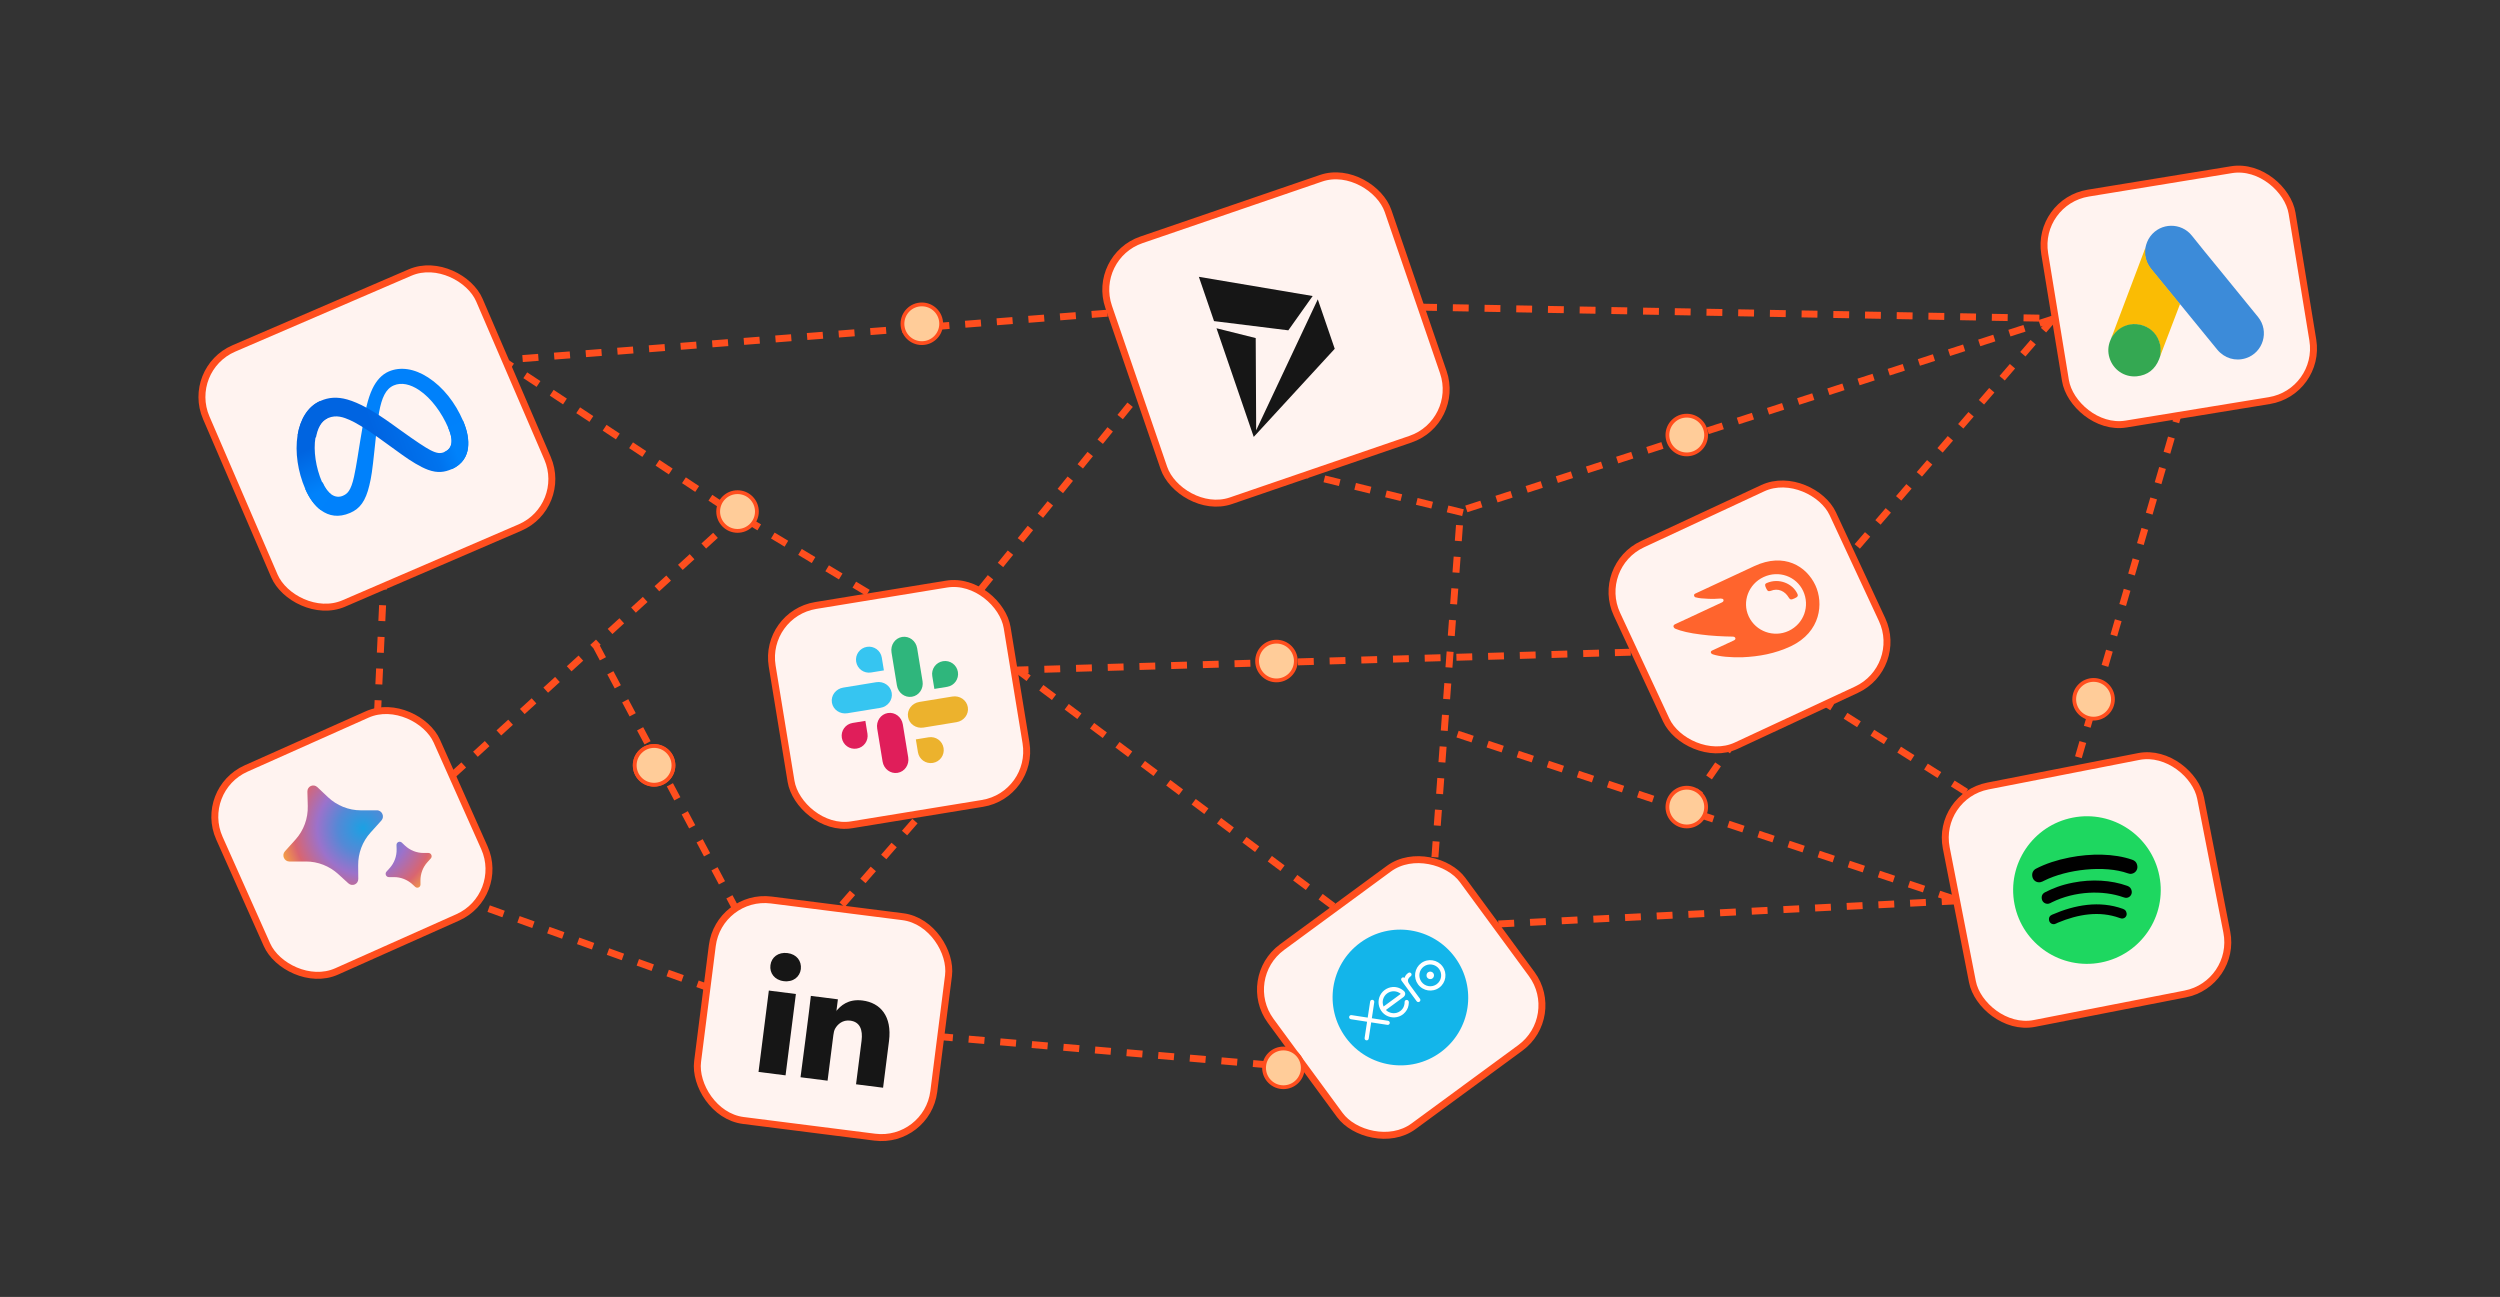 <svg xmlns="http://www.w3.org/2000/svg" width="719" height="373" viewBox="0 0 719 373" fill="none"><rect x="0" y="0" width="719" height="373" fill="#333333" stroke="none"/><path d="M249.605 170.495L212.355 148.056" stroke="#FF4E1E" stroke-width="2" stroke-dasharray="4.56 4.56"></path><path d="M383.459 260.626L292.5 192.573" stroke="#FF4E1E" stroke-width="2" stroke-dasharray="4.56 4.56"></path><path d="M563 259.073L430.395 265.762" stroke="#FF4E1E" stroke-width="2" stroke-dasharray="4.56 4.56"></path><path d="M627.031 117.074L597.271 219.422C596.769 221.149 596.801 222.988 597.363 224.697L599.246 230.423C601.858 238.366 593.085 245.211 586.015 240.747L519.226 198.564C515.187 196.013 509.854 197.099 507.135 201.027L485 233" stroke="#FF4E1E" stroke-width="2" stroke-dasharray="4.56 4.56"></path><path d="M318.5 90.074L144.5 103.574L212.5 148.574" stroke="#FF4E1E" stroke-width="2" stroke-dasharray="4.56 4.56"></path><path d="M399.599 88.177L591 91.575L419.5 147.074" stroke="#FF4E1E" stroke-width="2" stroke-dasharray="4.56 4.56"></path><path d="M282.001 169.574L326.501 114.575" stroke="#FF4E1E" stroke-width="2" stroke-dasharray="4.56 4.56"></path><path d="M420.751 147.446L371.18 135.356" stroke="#FF4E1E" stroke-width="2" stroke-dasharray="4.56 4.56"></path><path d="M562 258.573L416 210.073" stroke="#FF4E1E" stroke-width="2" stroke-dasharray="4.56 4.56"></path><path d="M528.193 164.061L591.5 90.573" stroke="#FF4E1E" stroke-width="2" stroke-dasharray="4.56 4.56"></path><path d="M412.683 246.539L420 147.573" stroke="#FF4E1E" stroke-width="2" stroke-dasharray="4.56 4.56"></path><path d="M242.181 260.222L264.949 234.073" stroke="#FF4E1E" stroke-width="2" stroke-dasharray="4.56 4.56"></path><path d="M129.999 223.074L171.257 185.444M212.514 147.815L171.257 185.444M171.257 185.444L212.155 262.399C212.394 262.848 212.671 263.277 212.983 263.679L219.696 272.333C225.166 279.385 218.03 289.208 209.632 286.186L112.697 251.304C109.013 249.979 106.626 246.406 106.81 242.496L112.5 121.574" stroke="#FF4E1E" stroke-width="2" stroke-dasharray="4.56 4.56"></path><path d="M284.726 208.012L241.583 225.274" stroke="#FF4E1E" stroke-width="2" stroke-dasharray="4.56 4.56"></path><path d="M226.01 271.418L261.939 290.44" stroke="#FF4E1E" stroke-width="2" stroke-dasharray="4.56 4.56"></path><path d="M269.5 298.074L374.734 307.112" stroke="#FF4E1E" stroke-width="2" stroke-dasharray="4.56 4.56"></path><path d="M469 187.573L292 192.72" stroke="#FF4E1E" stroke-width="2" stroke-dasharray="4.56 4.56"></path><rect x="53.314" y="106.221" width="85.536" height="79.872" rx="15.168" transform="rotate(-23.313 53.314 106.221)" fill="#FFF3F0" stroke="#FF4E1E" stroke-width="2"></rect><path d="M92.781 138.703C93.531 140.443 94.487 141.615 95.333 142.209C96.441 142.986 97.607 143.016 98.598 142.588C99.877 142.037 100.909 141.215 101.815 137.114C102.54 133.827 103.151 129.389 103.632 126.565L104.445 121.781C105.01 118.458 105.716 114.731 107.108 111.811C108.245 109.427 109.831 107.691 111.812 106.838C115.138 105.404 119.141 105.973 123.129 108.557C127.495 111.387 130.941 115.838 133.167 121.003C134.49 124.074 134.859 126.59 134.601 128.815C134.353 130.966 133.163 133.521 129.912 134.922L127.794 130.007C130.577 128.807 130.166 125.941 128.9 123.004C127.096 118.817 124.121 114.591 120.548 112.194C118.013 110.495 115.423 109.905 113.256 110.839C110.911 111.849 109.79 114.437 109.033 118.515C108.63 120.682 108.356 123.229 108.053 126.101L107.719 129.26C107.049 135.612 106.823 137.09 106.215 139.631C105.147 144.082 103.547 146.284 100.716 147.504C97.358 148.951 94.606 148.406 92.343 146.774C90.498 145.444 88.957 143.32 87.802 140.641L92.781 138.703Z" fill="#0081FB"></path><path d="M85.609 125.138C86.363 120.689 88.565 116.856 92.294 115.249C94.453 114.319 96.875 114.034 99.907 114.901C103.222 115.849 107.258 118.023 112.862 122.058L114.872 123.506C119.724 127 122.373 128.73 123.805 129.468C125.646 130.414 126.681 130.487 127.78 130.013C130.569 128.811 130.159 125.945 128.893 123.007L133.168 121.003C134.491 124.074 134.86 126.59 134.6 128.816C134.349 130.968 133.155 133.525 129.898 134.928C127.873 135.801 125.89 136.133 123.098 135.114C120.953 134.332 118.069 132.545 115.708 130.838L108.687 125.77C105.164 123.226 102.185 121.481 100.6 120.793C98.895 120.053 96.745 119.198 94.347 120.232C92.406 121.068 91.346 123.143 90.866 125.824L85.609 125.138Z" fill="url(#paint0_linear_8912_735)"></path><path d="M94.091 120.314C92.2 121.129 91.179 123.179 90.73 125.835C90.095 129.589 90.815 134.462 92.624 138.66C93.371 140.392 94.315 141.562 95.147 142.157L92.252 146.666C90.435 145.334 88.912 143.215 87.763 140.548C85.673 135.698 84.795 130.083 85.586 125.114C86.289 120.707 88.413 116.921 92.045 115.356L94.091 120.314Z" fill="url(#paint1_linear_8912_735)"></path><rect x="219.629" y="176.587" width="68.476" height="63.915" rx="15.168" transform="rotate(-9.291 219.629 176.587)" fill="#FFF3F0" stroke="#FF4E1E" stroke-width="2"></rect><path fill-rule="evenodd" clip-rule="evenodd" d="M252.278 209.527C251.929 207.391 253.292 205.403 255.334 205.069C257.376 204.734 259.301 206.185 259.651 208.321L261.203 217.812C261.553 219.948 260.19 221.937 258.148 222.271C256.106 222.605 254.18 221.154 253.831 219.018L252.278 209.527Z" fill="#E01E5A"></path><path fill-rule="evenodd" clip-rule="evenodd" d="M265.604 209.249C263.468 209.598 261.479 208.236 261.145 206.194C260.811 204.151 262.262 202.226 264.398 201.877L273.889 200.324C276.025 199.974 278.013 201.337 278.348 203.379C278.682 205.422 277.231 207.347 275.095 207.696L265.604 209.249Z" fill="#ECB22D"></path><path fill-rule="evenodd" clip-rule="evenodd" d="M256.399 187.64C256.05 185.504 257.413 183.515 259.455 183.181C261.497 182.847 263.422 184.298 263.772 186.434L265.324 195.925C265.674 198.061 264.311 200.049 262.269 200.384C260.227 200.718 258.301 199.267 257.952 197.131L256.399 187.64Z" fill="#2FB67C"></path><path fill-rule="evenodd" clip-rule="evenodd" d="M243.715 205.127C241.579 205.477 239.59 204.114 239.256 202.072C238.922 200.03 240.373 198.104 242.509 197.755L252 196.202C254.136 195.853 256.125 197.215 256.459 199.258C256.793 201.3 255.342 203.225 253.206 203.575L243.715 205.127Z" fill="#36C5F1"></path><path fill-rule="evenodd" clip-rule="evenodd" d="M263.999 216.334C264.333 218.376 266.246 219.751 268.288 219.417C270.33 219.083 271.705 217.17 271.371 215.128C271.037 213.086 269.124 211.71 267.082 212.045L263.396 212.648L263.999 216.334Z" fill="#ECB22D"></path><path fill-rule="evenodd" clip-rule="evenodd" d="M272.41 197.529L268.724 198.132L268.121 194.446C267.787 192.404 269.162 190.491 271.204 190.156C273.246 189.822 275.159 191.197 275.493 193.24C275.827 195.282 274.452 197.195 272.41 197.529Z" fill="#2FB67C"></path><path fill-rule="evenodd" clip-rule="evenodd" d="M245.194 207.923L248.88 207.32L249.483 211.006C249.817 213.048 248.442 214.961 246.4 215.295C244.358 215.629 242.445 214.254 242.111 212.212C241.777 210.17 243.152 208.257 245.194 207.923Z" fill="#E01E5A"></path><path fill-rule="evenodd" clip-rule="evenodd" d="M253.605 189.119L254.208 192.805L250.522 193.408C248.48 193.742 246.567 192.367 246.233 190.325C245.899 188.283 247.274 186.37 249.316 186.035C251.358 185.701 253.271 187.076 253.605 189.119Z" fill="#36C5F1"></path><rect x="206.768" y="256.931" width="68.476" height="63.915" rx="15.168" transform="rotate(7.234 206.768 256.931)" fill="#FFF3F0" stroke="#FF4E1E" stroke-width="2"></rect><path fill-rule="evenodd" clip-rule="evenodd" d="M225.927 309.272L228.896 285.871L221.118 284.884L218.149 308.285L225.927 309.272ZM225.412 282.183C228.124 282.527 230.041 280.944 230.325 278.699C230.566 276.396 229.15 274.441 226.489 274.104C223.829 273.766 221.868 275.292 221.576 277.589C221.291 279.834 222.751 281.845 225.361 282.176L225.412 282.183Z" fill="#161616"></path><path fill-rule="evenodd" clip-rule="evenodd" d="M230.232 309.818L238.01 310.805L239.668 297.737C239.757 297.037 239.896 296.345 240.165 295.871C240.904 294.545 242.368 293.26 244.516 293.533C247.331 293.89 248.184 296.178 247.785 299.324L246.197 311.843L253.974 312.83L255.677 299.412C256.588 292.224 253.175 288.393 248.058 287.744C243.862 287.212 241.723 289.323 240.497 290.791L240.549 290.797L240.979 287.404L233.201 286.417C233.025 288.626 230.232 309.818 230.232 309.818Z" fill="#161616"></path><rect x="458.632" y="162.907" width="68.476" height="63.915" rx="15.168" transform="rotate(-24.966 458.632 162.907)" fill="#FFF3F0" stroke="#FF4E1E" stroke-width="2"></rect><path d="M516.917 170.753C517.245 171.457 516.934 171.709 516.054 172.119C515.086 172.57 514.828 172.476 514.412 171.813C513.375 170.047 511.406 169.037 509.253 169.932C508.596 170.131 508.338 170.037 507.929 169.157C507.56 168.365 507.484 167.972 508.1 167.685C511.661 166.134 515.565 167.85 516.917 170.753ZM522.108 168.336C519.568 162.88 513.168 158.794 504.544 162.809L487.562 170.718C487.21 170.882 487.116 171.14 487.28 171.492C487.362 171.668 487.532 171.803 487.749 171.809C488.61 172.05 489.736 172.168 491.255 172.21C492.686 172.294 493.818 172.195 494.861 172.137C495.295 172.149 495.553 172.243 495.635 172.419C495.758 172.683 495.705 173.029 495.265 173.234L481.714 179.544C481.274 179.749 481.221 180.095 481.344 180.359C481.467 180.623 481.637 180.758 481.895 180.852C483.484 181.504 485.899 182.093 489.188 182.488C492.044 182.872 495.556 183.056 498.248 183.088C498.682 183.1 498.94 183.194 499.063 183.458C499.185 183.722 499.091 183.98 498.651 184.185L492.404 187.094C492.052 187.258 491.958 187.516 492.081 187.78C492.163 187.956 492.333 188.091 492.591 188.185C494.613 188.849 497.516 189.104 501.122 189.03C505.948 188.817 510.488 187.988 515.063 185.857C523.734 181.713 524.485 173.439 522.108 168.336ZM514.404 181.453C510.181 183.42 504.975 181.668 502.926 177.269C500.959 173.045 502.881 167.974 507.192 165.966C511.592 163.918 516.622 165.751 518.589 169.975C520.596 174.286 518.804 179.404 514.404 181.453Z" fill="#FF642D"></path><rect x="585.607" y="57.99" width="72.088" height="67.294" rx="15.168" transform="rotate(-9.291 585.607 57.99)" fill="#FFF3F0" stroke="#FF4E1E" stroke-width="2"></rect><path d="M617.008 71.315C617.253 70.115 617.675 68.978 618.416 67.991C621.372 63.989 627.325 63.899 630.415 67.814C632.743 70.786 635.167 73.668 637.543 76.595L649.435 91.19C652.737 95.273 650.887 101.415 645.918 103.02C642.873 103.997 639.714 103.04 637.642 100.505L627.185 87.701C627.114 87.603 627.027 87.525 626.941 87.447C626.615 87.26 626.434 86.94 626.205 86.665L618.514 77.258C617.615 76.153 617.075 74.878 616.882 73.473C616.818 72.746 616.79 72.014 617.008 71.315Z" fill="#3C8BD9"></path><path d="M617.007 71.315C616.952 71.987 616.914 72.656 616.989 73.344C617.182 74.859 617.788 76.197 618.755 77.383L626.327 86.625C626.556 86.901 626.75 87.183 626.976 87.44L624.642 93.55L621.383 102.115C621.311 102.126 621.287 102.093 621.26 102.042C621.219 101.902 621.252 101.767 621.265 101.618C621.56 98.807 620.56 96.521 618.377 94.778C617.045 93.725 615.495 93.26 613.807 93.297C611.604 93.344 609.793 94.211 608.309 95.836C608.043 96.119 607.901 96.492 607.572 96.73C607.5 96.742 607.458 96.712 607.431 96.661L609.266 91.774L616.914 71.533C616.938 71.455 616.983 71.392 617.007 71.315Z" fill="#FABC04"></path><path d="M607.512 96.703L608.385 95.62C612.18 91.463 619.136 92.885 620.979 98.183C621.427 99.455 621.506 100.731 621.317 102.051C621.317 102.162 621.314 102.254 621.295 102.368C621.181 102.681 621.087 103.01 620.955 103.326C619.79 106.225 617.654 107.919 614.536 108.226C610.961 108.553 607.746 106.353 606.686 102.916C606.174 101.25 606.254 99.597 606.892 97.983C607.019 97.63 607.187 97.308 607.332 96.953C607.41 96.867 607.35 96.729 607.512 96.703Z" fill="#34A852"></path><path d="M607.512 96.703C607.452 96.787 607.472 96.912 607.35 96.951C607.311 96.828 607.371 96.744 607.428 96.643L607.512 96.703Z" fill="#FABC04"></path><path d="M621.296 102.37C621.203 102.256 621.26 102.154 621.317 102.052L621.401 102.113L621.296 102.37Z" fill="#E1C025"></path><rect x="556.831" y="228.966" width="74.541" height="69.588" rx="15.168" transform="rotate(-11.064 556.831 228.966)" fill="#FFF3F0" stroke="#FF4E1E" stroke-width="2"></rect><path d="M596.131 235.149C584.632 237.397 577.125 248.554 579.374 260.052C581.622 271.551 592.778 279.058 604.277 276.81C615.775 274.561 623.282 263.405 621.034 251.907C618.786 240.408 607.63 232.901 596.131 235.149Z" fill="#1ED760"></path><path d="M613.116 251.283C612.679 251.369 612.389 251.312 611.968 251.168C605.29 248.767 594.43 250.001 587.887 253.286C587.601 253.429 587.249 253.638 586.846 253.716C585.737 253.933 584.72 253.234 584.502 252.117C584.278 250.974 584.857 250.19 585.57 249.824C588.358 248.38 591.587 247.322 595.19 246.617C601.322 245.418 607.997 245.439 613.227 247.259C613.956 247.509 614.486 247.946 614.682 248.945C614.905 250.088 614.141 251.083 613.116 251.283ZM611.763 258.193C611.327 258.278 610.995 258.142 610.661 258.042C604.804 255.961 596.731 256.24 590.138 259.491C589.756 259.679 589.559 259.831 589.181 259.905C588.282 260.08 587.409 259.493 587.233 258.594C587.057 257.695 587.377 257.013 588.195 256.601C590.402 255.489 592.692 254.535 596.186 253.852C601.637 252.786 607.168 253.109 611.8 254.767C612.559 255.037 612.93 255.505 613.073 256.236C613.242 257.145 612.679 258.014 611.763 258.193ZM610.581 264.144C610.229 264.213 609.989 264.147 609.624 264.018C603.765 261.884 597.641 262.942 591.86 265.354C591.549 265.502 591.147 265.721 590.903 265.768C590.088 265.928 589.449 265.381 589.316 264.701C589.147 263.836 589.579 263.324 590.183 263.066C596.765 260.201 603.821 258.961 610.519 261.375C611.096 261.602 611.456 261.837 611.605 262.601C611.755 263.366 611.262 264.011 610.581 264.144Z" fill="black"></path><rect x="356.478" y="281.384" width="68.476" height="63.915" rx="15.168" transform="rotate(-36.291 356.478 281.384)" fill="#FFF3F0" stroke="#FF4E1E" stroke-width="2"></rect><path d="M414.324 302.632C422.996 296.264 424.848 284.05 418.46 275.351C412.072 266.651 399.865 264.762 391.192 271.13C382.519 277.499 380.666 289.712 387.054 298.412C393.442 307.111 405.651 309.001 414.324 302.632Z" fill="#13B5EA"></path><path d="M394.539 292.851L395.24 288.187C395.252 288.036 395.206 287.886 395.112 287.767C395.017 287.648 394.881 287.569 394.731 287.547C394.581 287.525 394.428 287.561 394.303 287.647C394.178 287.734 394.092 287.865 394.06 288.013L393.353 292.664L388.69 291.949C388.533 291.926 388.374 291.967 388.247 292.061C388.12 292.156 388.036 292.297 388.013 292.453C387.99 292.61 388.031 292.769 388.125 292.896C388.22 293.024 388.361 293.108 388.518 293.131L393.17 293.85L392.466 298.505C392.451 298.584 392.452 298.665 392.468 298.743C392.485 298.821 392.517 298.895 392.563 298.961C392.609 299.026 392.667 299.082 392.735 299.125C392.803 299.167 392.878 299.196 392.957 299.209C393.036 299.222 393.117 299.218 393.194 299.199C393.272 299.181 393.345 299.146 393.409 299.099C393.473 299.051 393.527 298.991 393.568 298.922C393.608 298.853 393.634 298.777 393.645 298.697L394.354 294.035L398.997 294.751C399.114 294.773 399.235 294.759 399.345 294.711C399.454 294.662 399.546 294.582 399.609 294.481C399.672 294.38 399.703 294.262 399.698 294.142C399.694 294.023 399.653 293.908 399.582 293.812C399.536 293.749 399.477 293.695 399.411 293.654C399.344 293.614 399.27 293.587 399.192 293.575L394.537 292.849M410.469 281.153C410.824 281.636 411.503 281.74 411.986 281.386C412.217 281.216 412.372 280.96 412.415 280.676C412.459 280.391 412.387 280.101 412.216 279.869C412.046 279.637 411.79 279.482 411.506 279.438C411.221 279.395 410.931 279.466 410.7 279.636C410.219 279.989 410.116 280.668 410.471 281.151M408.815 282.367C407.789 280.97 408.087 279.001 409.481 277.977C410.873 276.955 412.843 277.259 413.869 278.656C414.894 280.053 414.596 282.024 413.204 283.046C412.532 283.538 411.693 283.742 410.87 283.615C410.047 283.487 409.308 283.039 408.815 282.367ZM407.821 283.097C409.25 285.044 411.995 285.469 413.936 284.043C415.877 282.618 416.294 279.874 414.864 277.926C413.435 275.98 410.691 275.555 408.749 276.98C407.816 277.668 407.195 278.699 407.021 279.846C406.847 280.992 407.134 282.161 407.821 283.097ZM405.022 279.81L404.876 279.918C404.432 280.244 404.106 280.698 403.952 281.237C403.849 281.148 403.719 281.096 403.583 281.091C403.447 281.085 403.313 281.125 403.203 281.205C403.141 281.251 403.088 281.309 403.047 281.375C403.007 281.442 402.981 281.516 402.969 281.593C402.958 281.67 402.962 281.748 402.98 281.824C402.999 281.899 403.033 281.97 403.079 282.033L407.449 287.98C407.546 288.098 407.684 288.174 407.836 288.193C407.987 288.212 408.14 288.172 408.263 288.082C408.385 287.991 408.469 287.857 408.496 287.707C408.523 287.557 408.491 287.402 408.407 287.274L405.721 283.616C404.826 282.398 404.576 281.823 405.521 280.929C405.61 280.845 405.715 280.771 405.717 280.77C405.993 280.551 406.051 280.205 405.856 279.94C405.762 279.812 405.621 279.727 405.464 279.703C405.308 279.679 405.148 279.719 405.02 279.812M397.924 289.471C397.914 289.457 397.905 289.442 397.897 289.429C397.631 288.773 397.592 288.048 397.787 287.369C397.981 286.69 398.398 286.096 398.971 285.682C399.543 285.269 400.238 285.059 400.944 285.088C401.65 285.116 402.327 285.381 402.865 285.839L397.922 289.469L397.924 289.471ZM403.782 285.029C402.854 284.199 401.725 283.785 400.528 283.866C399.664 283.929 398.838 284.246 398.154 284.777C397.469 285.308 396.958 286.03 396.683 286.852C396.411 287.692 396.396 288.595 396.641 289.444C396.886 290.293 397.379 291.049 398.057 291.616C398.741 292.174 399.575 292.514 400.453 292.593C401.331 292.672 402.212 292.486 402.983 292.059C403.446 291.799 403.842 291.471 404.187 291.046C404.494 290.68 404.738 290.267 404.909 289.821C405.088 289.352 405.16 288.853 405.183 288.303C405.182 288.293 405.184 288.284 405.184 288.273C405.201 287.894 404.915 287.58 404.587 287.573C404.309 287.567 403.971 287.731 403.958 288.203C403.962 288.313 403.959 288.429 403.953 288.547C403.917 288.891 403.833 289.26 403.67 289.619C403.455 290.068 403.132 290.47 402.708 290.786C401.299 291.795 399.834 291.366 399.055 290.864C398.911 290.766 398.776 290.656 398.65 290.536L398.589 290.468L403.603 286.786C404.278 286.267 404.29 285.509 403.78 285.029L403.782 285.029Z" fill="white"></path><rect x="313.926" y="73.897" width="84.955" height="79.328" rx="15.168" transform="rotate(-18.925 313.926 73.897)" fill="#FFF3F0" stroke="#FF4E1E" stroke-width="2"></rect><path fill-rule="evenodd" clip-rule="evenodd" d="M349.861 94.407L360.573 125.657L383.87 100.311L378.995 86.089L361.276 123.747L361.143 97.228L349.861 94.407ZM349.157 92.352L344.79 79.612L377.524 85.135L370.519 95.002L349.157 92.352Z" fill="#161616"></path><rect x="56.918" y="227.2" width="68.476" height="63.915" rx="15.168" transform="rotate(-24.047 56.918 227.2)" fill="#FFF3F0" stroke="#FF4E1E" stroke-width="2"></rect><path d="M103.009 248.866L103.041 252.785C103.054 254.291 101.31 255.069 100.197 254.054L97.302 251.413C94.726 249.062 91.397 247.761 87.97 247.767L83.249 247.776C81.748 247.778 80.935 245.955 81.939 244.84L85 241.442C87.352 238.83 88.611 235.379 88.516 231.802L88.406 227.66C88.365 226.122 90.157 225.323 91.274 226.38L94.284 229.229C96.882 231.689 100.292 233.057 103.806 233.051L108.38 233.043C109.881 233.041 110.694 234.864 109.69 235.979L106.53 239.487C104.236 242.032 102.98 245.379 103.009 248.866Z" fill="url(#paint2_radial_8912_735)"></path><path d="M120.925 253.275L120.935 254.377C120.942 255.185 120.006 255.602 119.411 255.058L118.596 254.314C117.144 252.988 115.267 252.255 113.335 252.257L111.848 252.259C111.045 252.26 110.609 251.285 111.147 250.688L112.086 249.645C113.412 248.172 114.122 246.226 114.068 244.209L114.036 243.027C114.014 242.204 114.974 241.775 115.573 242.341L116.431 243.155C117.896 244.542 119.818 245.314 121.8 245.311L123.203 245.309C124.007 245.308 124.442 246.283 123.905 246.88L122.91 247.985C121.616 249.421 120.909 251.309 120.925 253.275Z" fill="url(#paint3_radial_8912_735)"></path><circle cx="367.115" cy="190.115" r="5.569" fill="#FFCC99" stroke="#FF4E1E" stroke-width="1.092"></circle><circle cx="485.115" cy="125.115" r="5.569" fill="#FFCC99" stroke="#FF4E1E" stroke-width="1.092"></circle><circle cx="265.115" cy="93.115" r="5.569" fill="#FFCC99" stroke="#FF4E1E" stroke-width="1.092"></circle><circle cx="188.115" cy="220.115" r="5.569" fill="#FFCC99" stroke="#FF4E1E" stroke-width="1.092"></circle><circle cx="188.115" cy="220.115" r="5.569" fill="#FFCC99" stroke="#FF4E1E" stroke-width="1.092"></circle><circle cx="212.115" cy="147.115" r="5.569" fill="#FFCC99" stroke="#FF4E1E" stroke-width="1.092"></circle><circle cx="369.115" cy="307.115" r="5.569" fill="#FFCC99" stroke="#FF4E1E" stroke-width="1.092"></circle><circle cx="485.115" cy="232.115" r="5.569" fill="#FFCC99" stroke="#FF4E1E" stroke-width="1.092"></circle><circle cx="602.115" cy="201.115" r="5.569" fill="#FFCC99" stroke="#FF4E1E" stroke-width="1.092"></circle><defs><linearGradient id="paint0_linear_8912_735" x1="96.826" y1="135.277" x2="128.827" y2="123.359" gradientUnits="userSpaceOnUse"><stop stop-color="#0064E1"></stop><stop offset="0.4" stop-color="#0064E1"></stop><stop offset="0.83" stop-color="#0073EE"></stop><stop offset="1" stop-color="#0082FB"></stop></linearGradient><linearGradient id="paint1_linear_8912_735" x1="95.659" y1="139.791" x2="90.698" y2="128.278" gradientUnits="userSpaceOnUse"><stop stop-color="#0082FB"></stop><stop offset="1" stop-color="#0064E0"></stop></linearGradient><radialGradient id="paint2_radial_8912_735" cx="0" cy="0" r="1" gradientUnits="userSpaceOnUse" gradientTransform="translate(104.435 238.197) rotate(54.819) scale(24.223 24.223)"><stop stop-color="#1BA1E3"></stop><stop offset="0.3" stop-color="#5489D6"></stop><stop offset="0.545" stop-color="#9B72CB"></stop><stop offset="0.825" stop-color="#D96570"></stop><stop offset="1" stop-color="#F49C46"></stop></radialGradient><radialGradient id="paint3_radial_8912_735" cx="0" cy="0" r="1" gradientUnits="userSpaceOnUse" gradientTransform="translate(104.435 238.197) rotate(54.819) scale(24.223 24.223)"><stop stop-color="#1BA1E3"></stop><stop offset="0.3" stop-color="#5489D6"></stop><stop offset="0.545" stop-color="#9B72CB"></stop><stop offset="0.825" stop-color="#D96570"></stop><stop offset="1" stop-color="#F49C46"></stop></radialGradient></defs></svg>